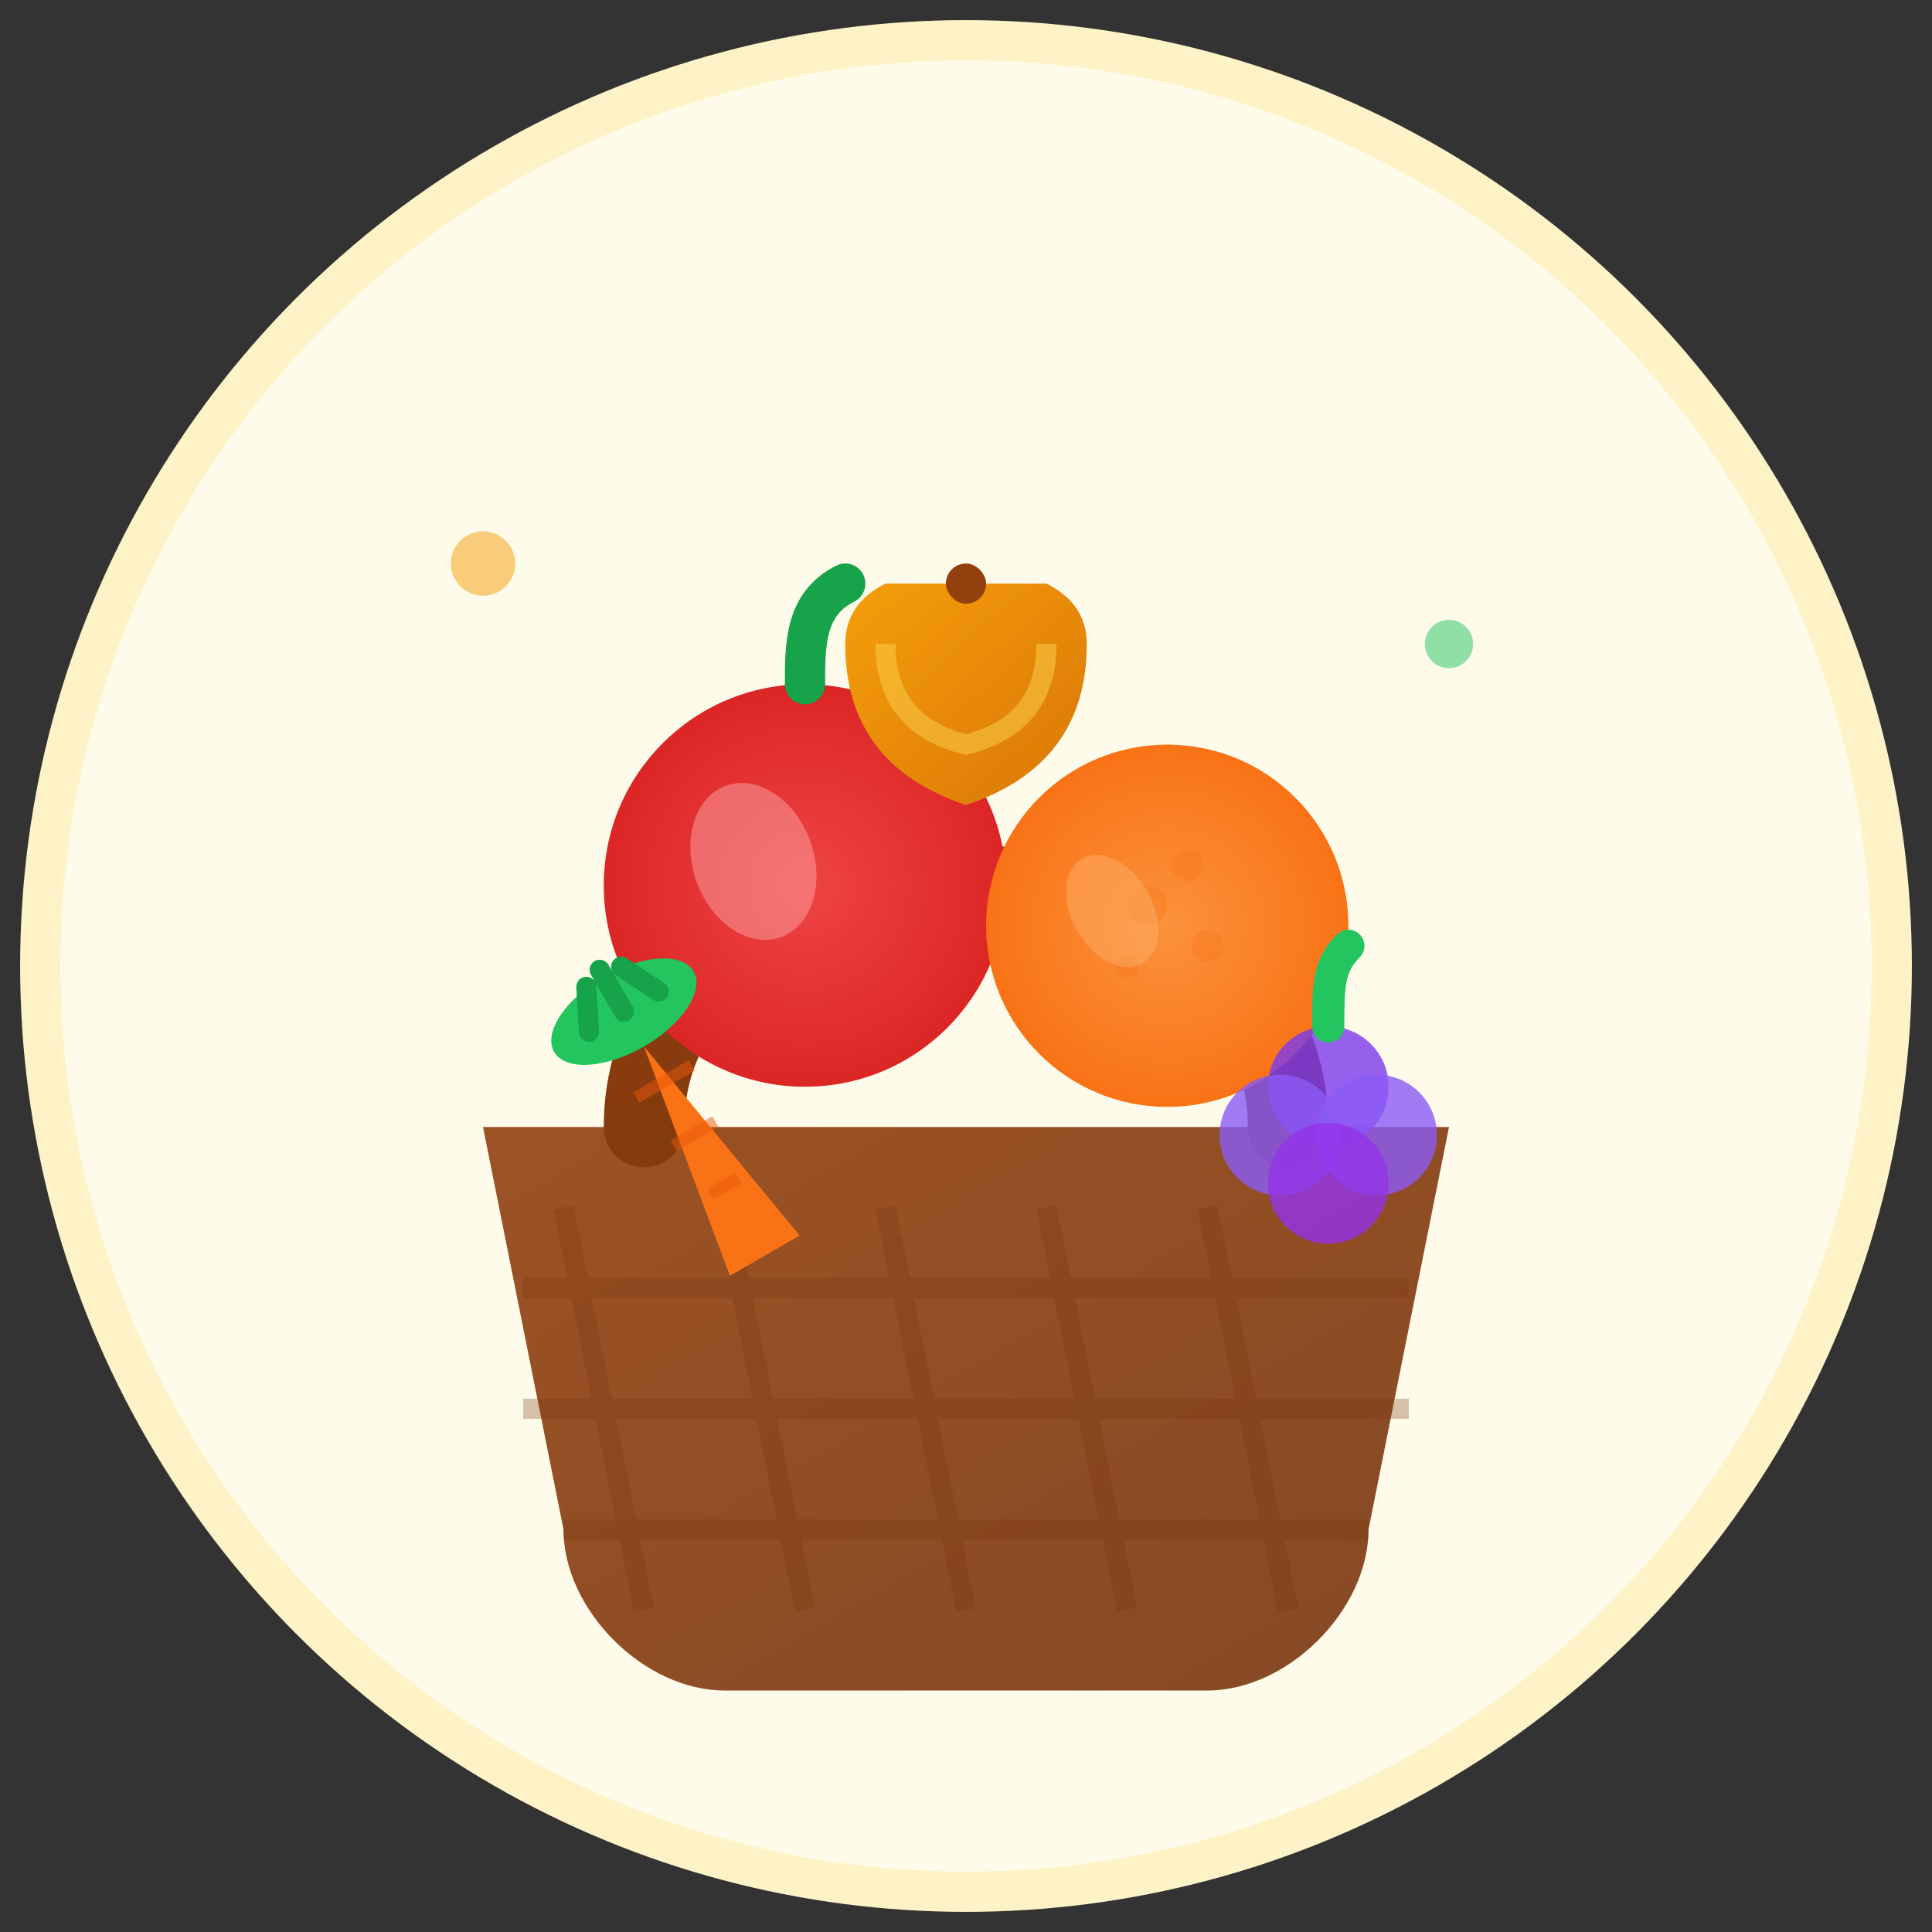 <svg width="48" height="48" viewBox="0 0 48 48" fill="none" xmlns="http://www.w3.org/2000/svg">
    <rect x="0" y="0" width="48" height="48" fill="#333333" stroke="none"/>
    <!-- Gradients -->
    <defs>
        <linearGradient id="alimentGradient" x1="0%" y1="0%" x2="100%" y2="100%">
            <stop offset="0%" style="stop-color:#F59E0B;stop-opacity:1" />
            <stop offset="100%" style="stop-color:#D97706;stop-opacity:1" />
        </linearGradient>
        <linearGradient id="panierGradient" x1="0%" y1="0%" x2="100%" y2="100%">
            <stop offset="0%" style="stop-color:#92400E;stop-opacity:1" />
            <stop offset="100%" style="stop-color:#78350F;stop-opacity:1" />
        </linearGradient>
        <radialGradient id="pommeGradient">
            <stop offset="0%" style="stop-color:#EF4444;stop-opacity:1" />
            <stop offset="100%" style="stop-color:#DC2626;stop-opacity:1" />
        </radialGradient>
        <radialGradient id="orangeGradient">
            <stop offset="0%" style="stop-color:#FB923C;stop-opacity:1" />
            <stop offset="100%" style="stop-color:#F97316;stop-opacity:1" />
        </radialGradient>
    </defs>

    <!-- Fond -->
    <circle cx="24" cy="24" r="23" fill="#FFFBEB" stroke="#FEF3C7" stroke-width="1"/>

    <!-- Composition Alimentation -->
    <g transform="translate(24, 24)">
        <!-- Panier -->
        <g transform="translate(0, 4)">
            <!-- Base du panier -->
            <path d="M -12 0 L -10 10 C -10 12 -8 14 -6 14 L 6 14 C 8 14 10 12 10 10 L 12 0"
                  fill="url(#panierGradient)"
                  opacity="0.9"/>

            <!-- Motif tressé du panier -->
            <g opacity="0.3">
                <path d="M -10 2 L -8 12 M -6 2 L -4 12 M -2 2 L 0 12 M 2 2 L 4 12 M 6 2 L 8 12"
                      stroke="#78350F"
                      stroke-width="0.5"/>
                <path d="M -11 4 L 11 4 M -11 7 L 11 7 M -10 10 L 10 10"
                      stroke="#78350F"
                      stroke-width="0.5"/>
            </g>

            <!-- Poignée -->
            <path d="M -8 0 C -8 -8 8 -8 8 0"
                  stroke="url(#panierGradient)"
                  stroke-width="2"
                  fill="none"
                  stroke-linecap="round"/>
        </g>

        <!-- Fruits et légumes -->
        <!-- Pomme -->
        <g transform="translate(-4, -2)">
            <circle cx="0" cy="0" r="5" fill="url(#pommeGradient)"/>
            <ellipse cx="-1" cy="-1" rx="1.5" ry="2" fill="#FCA5A5" opacity="0.5" transform="rotate(-20)"/>
            <path d="M 0 -5 C 0 -6 0 -7 1 -7.5" stroke="#16A34A" stroke-width="1" stroke-linecap="round"/>
            <ellipse cx="1.5" cy="-6.5" rx="1.5" ry="1" fill="#22C55E" transform="rotate(20)"/>
        </g>

        <!-- Orange -->
        <g transform="translate(5, -1)">
            <circle cx="0" cy="0" r="4.5" fill="url(#orangeGradient)"/>
            <g opacity="0.3">
                <circle cx="-0.5" cy="-0.5" r="0.5" fill="#F97316"/>
                <circle cx="1" cy="0.5" r="0.4" fill="#F97316"/>
                <circle cx="-1" cy="1" r="0.3" fill="#F97316"/>
                <circle cx="0.5" cy="-1.5" r="0.4" fill="#F97316"/>
            </g>
            <ellipse cx="-1" cy="-1" rx="1" ry="1.5" fill="#FDBA74" opacity="0.4" transform="rotate(-30)"/>
        </g>

        <!-- Banane -->
        <g transform="translate(0, -8)">
            <path d="M -3 0 Q -3 3 0 4 Q 3 3 3 0 Q 3 -1 2 -1.5 L -2 -1.5 Q -3 -1 -3 0"
                  fill="url(#alimentGradient)"/>
            <path d="M -2 0 Q -2 2 0 2.5 Q 2 2 2 0"
                  stroke="#FCD34D"
                  stroke-width="0.5"
                  fill="none"
                  opacity="0.5"/>
            <rect x="-0.5" y="-2" width="1" height="1" rx="0.5" fill="#92400E"/>
        </g>

        <!-- Carotte -->
        <g transform="translate(-8, 2) rotate(-30)">
            <path d="M 0 0 L 0 6 L -1 6 L 0 0 L 1 6 L 0 6"
                  fill="#F97316"/>
            <g transform="translate(0, -1)">
                <ellipse cx="0" cy="0" rx="2" ry="1" fill="#22C55E"/>
                <path d="M -1 0 L -0.5 -1 M 0 0 L 0 -1.2 M 1 0 L 0.5 -1"
                      stroke="#16A34A"
                      stroke-width="0.5"
                      stroke-linecap="round"/>
            </g>
            <path d="M -0.8 1 L 0.8 1 M -0.6 2.5 L 0.6 2.5 M -0.4 4 L 0.4 4"
                  stroke="#EA580C"
                  stroke-width="0.3"
                  opacity="0.5"/>
        </g>

        <!-- Raisins -->
        <g transform="translate(9, 3)">
            <circle cx="0" cy="0" r="1.5" fill="#7C3AED" opacity="0.8"/>
            <circle cx="-1.2" cy="1.2" r="1.5" fill="#8B5CF6" opacity="0.8"/>
            <circle cx="1.2" cy="1.2" r="1.5" fill="#8B5CF6" opacity="0.8"/>
            <circle cx="0" cy="2.4" r="1.5" fill="#9333EA" opacity="0.8"/>
            <path d="M 0 -1.5 C 0 -2.5 0 -3 0.5 -3.5"
                  stroke="#22C55E"
                  stroke-width="0.8"
                  stroke-linecap="round"/>
        </g>

        <!-- Détails décoratifs -->
        <circle cx="-12" cy="-10" r="0.8" fill="#F59E0B" opacity="0.5"/>
        <circle cx="12" cy="-8" r="0.6" fill="#22C55E" opacity="0.5"/>
    </g>
</svg>
